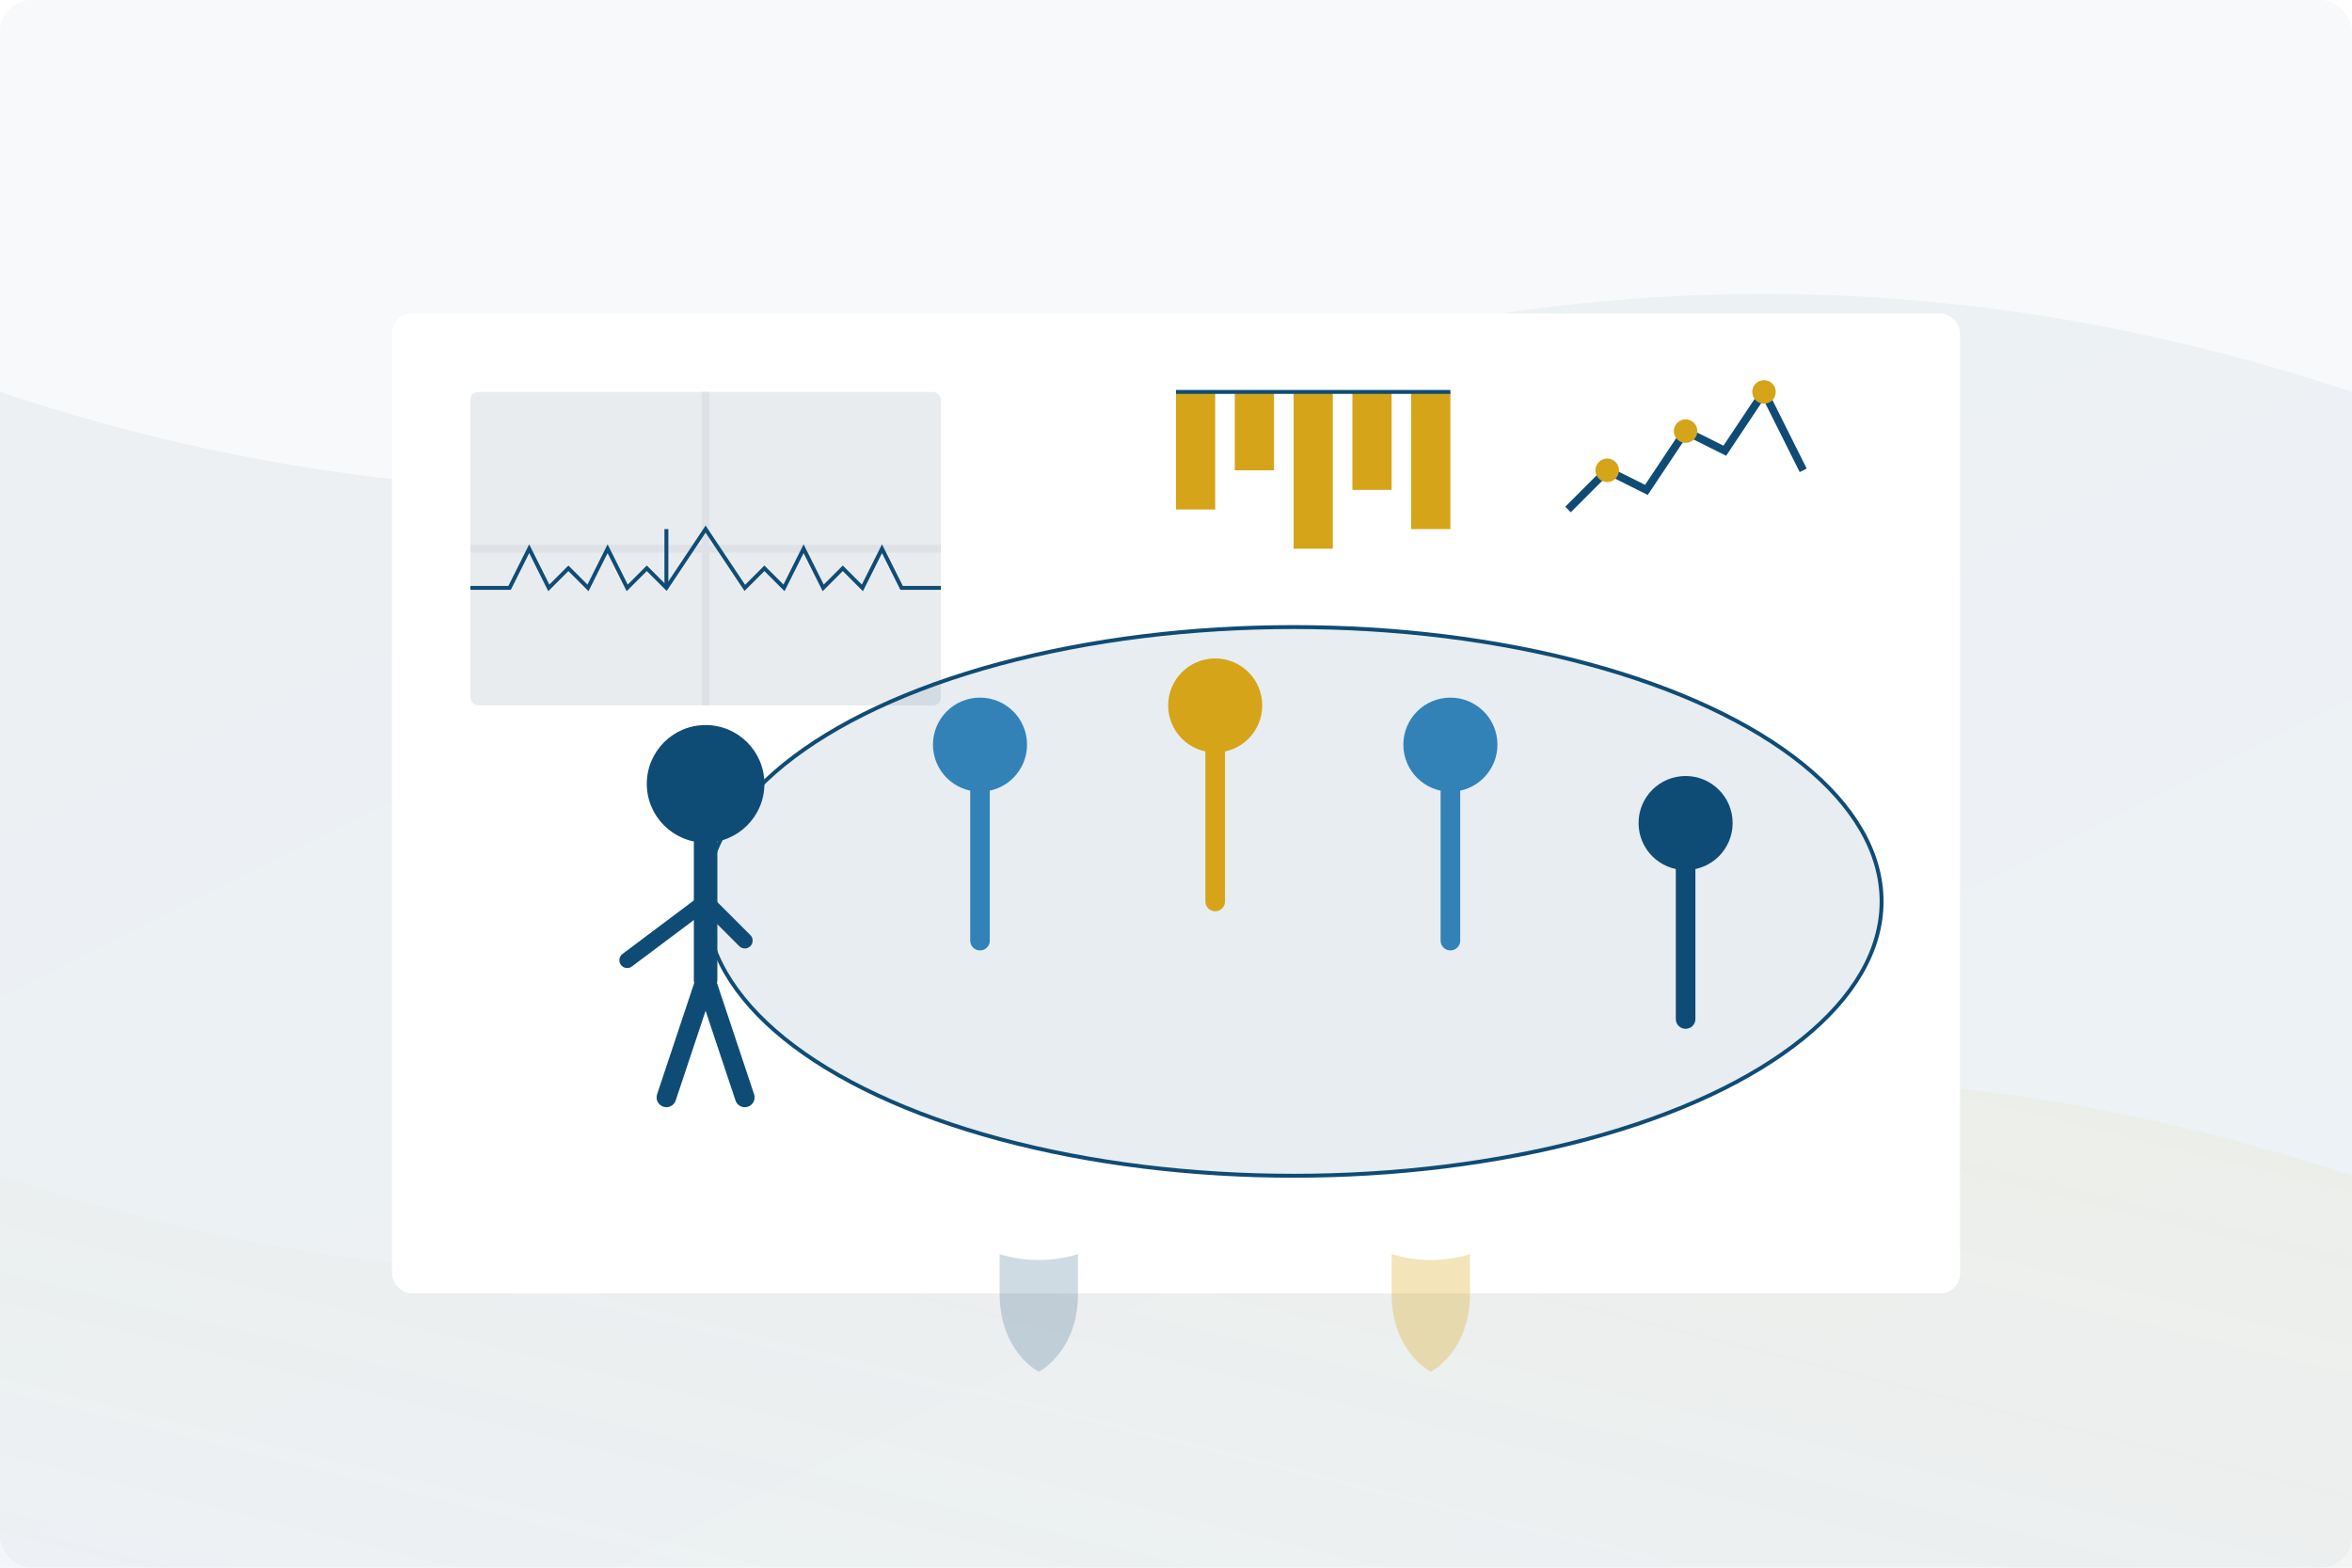 <svg xmlns="http://www.w3.org/2000/svg" width="600" height="400" viewBox="0 0 600 400">
  <defs>
    <linearGradient id="grad1" x1="0%" y1="0%" x2="100%" y2="100%">
      <stop offset="0%" style="stop-color:#0f4c75;stop-opacity:1" />
      <stop offset="100%" style="stop-color:#3282b8;stop-opacity:1" />
    </linearGradient>
    <linearGradient id="grad2" x1="100%" y1="0%" x2="0%" y2="100%">
      <stop offset="0%" style="stop-color:#d6a419;stop-opacity:0.6" />
      <stop offset="100%" style="stop-color:#d6a419;stop-opacity:0" />
    </linearGradient>
    <filter id="shadow" x="-10%" y="-10%" width="120%" height="120%">
      <feDropShadow dx="2" dy="2" stdDeviation="3" flood-color="#000000" flood-opacity="0.3"/>
    </filter>
  </defs>
  
  <!-- Background -->
  <rect width="600" height="400" fill="#f8f9fa" rx="8" ry="8"/>
  
  <!-- Decorative elements -->
  <path d="M0,100 Q150,150 300,100 T600,100 V400 H0 Z" fill="url(#grad1)" fill-opacity="0.05"/>
  <path d="M600,300 Q450,250 300,300 T0,300 V400 H600 Z" fill="url(#grad2)" fill-opacity="0.1"/>
  
  <!-- Business team illustration -->
  <!-- Background office shape -->
  <rect x="100" y="80" width="400" height="250" rx="5" ry="5" fill="#ffffff" filter="url(#shadow)"/>
  
  <!-- Office window -->
  <rect x="120" y="100" width="120" height="80" fill="#e9ecef" rx="2" ry="2"/>
  <line x1="180" y1="100" x2="180" y2="180" stroke="#dee2e6" stroke-width="2"/>
  <line x1="120" y1="140" x2="240" y2="140" stroke="#dee2e6" stroke-width="2"/>
  
  <!-- Paris skyline silhouette in window -->
  <path d="M120,150 L130,150 L135,140 L140,150 L145,145 L150,150 L155,140 L160,150 L165,145 L170,150 L180,135 L190,150 L195,145 L200,150 L205,140 L210,150 L215,145 L220,150 L225,140 L230,150 L240,150" 
        stroke="#0f4c75" stroke-width="1" fill="none"/>
  <path d="M170,135 L170,150" stroke="#0f4c75" stroke-width="1"/> <!-- Eiffel Tower -->
  
  <!-- Conference table -->
  <ellipse cx="330" cy="230" rx="150" ry="70" fill="#0f4c75" fill-opacity="0.1" stroke="#0f4c75" stroke-width="1"/>
  
  <!-- People around table (silhouettes representing diverse team) -->
  <!-- Person 1 (standing, presenting) -->
  <circle cx="180" cy="200" r="15" fill="#0f4c75"/>
  <path d="M180,215 L180,250" stroke="#0f4c75" stroke-width="6" stroke-linecap="round"/>
  <path d="M180,230 L160,245" stroke="#0f4c75" stroke-width="4" stroke-linecap="round"/> <!-- arm -->
  <path d="M180,230 L190,240" stroke="#0f4c75" stroke-width="4" stroke-linecap="round"/> <!-- arm -->
  <path d="M180,250 L170,280" stroke="#0f4c75" stroke-width="5" stroke-linecap="round"/> <!-- leg -->
  <path d="M180,250 L190,280" stroke="#0f4c75" stroke-width="5" stroke-linecap="round"/> <!-- leg -->
  
  <!-- Seated people (simplified) -->
  <!-- Person 2 -->
  <circle cx="250" cy="190" r="12" fill="#3282b8"/>
  <path d="M250,202 L250,240" stroke="#3282b8" stroke-width="5" stroke-linecap="round"/>
  
  <!-- Person 3 -->
  <circle cx="310" cy="180" r="12" fill="#d6a419"/>
  <path d="M310,192 L310,230" stroke="#d6a419" stroke-width="5" stroke-linecap="round"/>
  
  <!-- Person 4 -->
  <circle cx="370" cy="190" r="12" fill="#3282b8"/>
  <path d="M370,202 L370,240" stroke="#3282b8" stroke-width="5" stroke-linecap="round"/>
  
  <!-- Person 5 -->
  <circle cx="430" cy="210" r="12" fill="#0f4c75"/>
  <path d="M430,222 L430,260" stroke="#0f4c75" stroke-width="5" stroke-linecap="round"/>
  
  <!-- Financial charts and graphics on the wall -->
  <!-- Chart 1 - Bar graph -->
  <rect x="300" y="100" width="10" height="30" fill="#d6a419"/>
  <rect x="315" y="100" width="10" height="20" fill="#d6a419"/>
  <rect x="330" y="100" width="10" height="40" fill="#d6a419"/>
  <rect x="345" y="100" width="10" height="25" fill="#d6a419"/>
  <rect x="360" y="100" width="10" height="35" fill="#d6a419"/>
  <line x1="300" y1="100" x2="370" y2="100" stroke="#0f4c75" stroke-width="1"/>
  
  <!-- Chart 2 - Line graph -->
  <polyline points="400,130 410,120 420,125 430,110 440,115 450,100 460,120" 
        stroke="#0f4c75" stroke-width="2" fill="none"/>
  <circle cx="410" cy="120" r="3" fill="#d6a419"/>
  <circle cx="430" cy="110" r="3" fill="#d6a419"/>
  <circle cx="450" cy="100" r="3" fill="#d6a419"/>
  
  <!-- Shield security icons -->
  <path fill="#0f4c75" opacity="0.2" d="M275 320L275 330C275 345 265 350 265 350C265 350 255 345 255 330L255 320C261.667 322 268.333 322 275 320Z"/>
  <path fill="#d6a419" opacity="0.3" d="M375 320L375 330C375 345 365 350 365 350C365 350 355 345 355 330L355 320C361.667 322 368.333 322 375 320Z"/>
</svg>